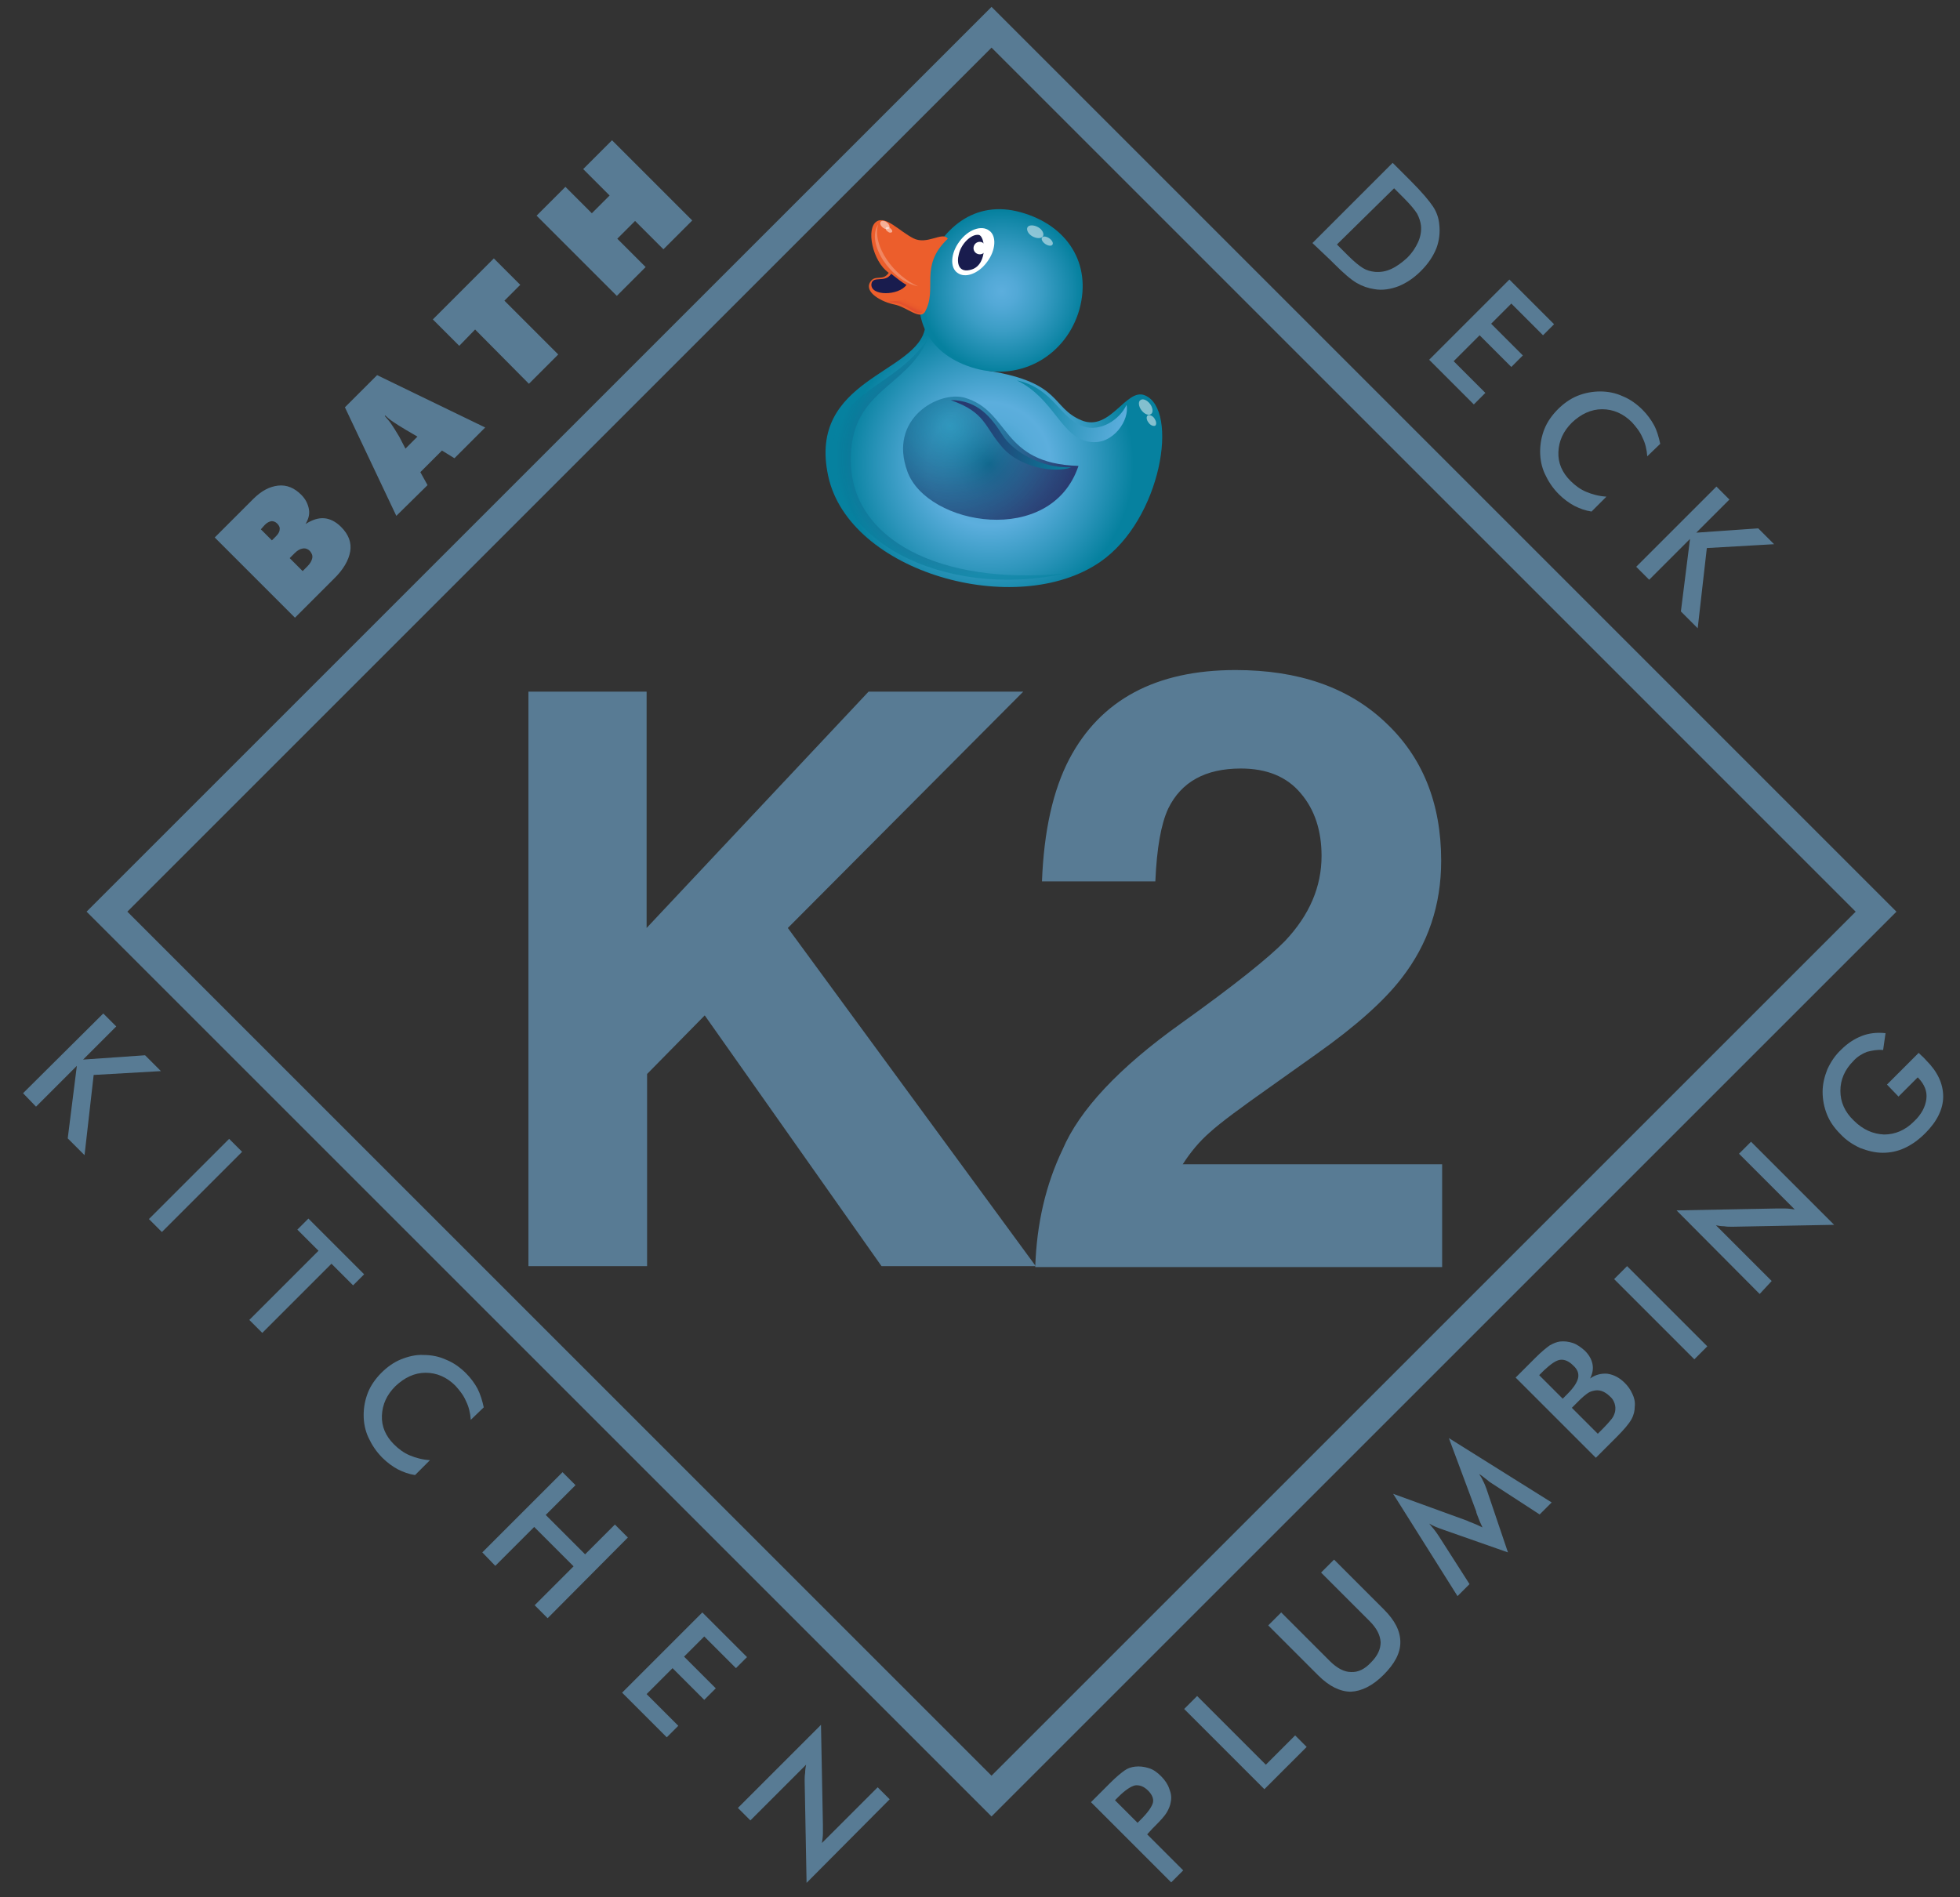 <svg xmlns="http://www.w3.org/2000/svg" id="Layer_1" viewBox="0 0 408 395"><rect x="0" y="0" width="408" height="395" fill="#333333" stroke="none"/><style>.st0{fill:none;stroke:#587b94;stroke-width:6;stroke-miterlimit:10}.st1{fill:#587b94}.st2{fill:url(#SVGID_1_)}.st3{fill:url(#SVGID_2_)}.st4{fill:#ec5e2c}.st5{fill:#fff}.st6{fill:#191c4e}.st7{opacity:.25;fill:#fff}.st8{fill:url(#SVGID_3_)}.st9{fill:url(#SVGID_4_)}.st10{opacity:.5;fill:#fff}.st11{fill:url(#SVGID_5_)}.st12{fill:url(#SVGID_6_)}.st13{fill:url(#SVGID_7_)}</style><path transform="rotate(45.001 206.396 189.8)" class="st0" d="M76.2 59.6h260.4V320H76.2z"/><path class="st1" d="M61.4 128.6l-16.7-16.7 8-8c1.7-1.7 3.4-2.6 5.2-2.8 1.8-.2 3.4.5 4.8 1.9.9.9 1.4 1.9 1.6 3 .2 1.1-.1 2.1-.7 3.1 1.4-.9 2.7-1.3 3.9-1.2 1.2.1 2.4.7 3.5 1.8 1.6 1.6 2.2 3.3 1.9 5.1-.3 1.8-1.4 3.8-3.5 5.8l-8 8zm-7.1-18.4l2.3 2.3.8-.8c.5-.5.8-1 .8-1.4.1-.5-.1-.9-.5-1.3s-.8-.5-1.2-.5c-.5.1-.9.3-1.4.8l-.8.9zm6 6l2.7 2.7 1-1c.6-.6.9-1.2 1-1.7.1-.6-.1-1-.5-1.5-.4-.4-.9-.6-1.5-.5-.6.1-1.1.4-1.7 1l-1 1zM82.5 107.4L71.8 84.8l6.7-6.7L101 89l-6.4 6.4-2.6-1.6-4.5 4.5L89 101l-6.5 6.4zm1.9-14l2.5-2.5-2.4-1.4c-1.2-.7-2.1-1.3-2.7-1.7-.6-.4-1.2-.9-1.6-1.3l-.1.1c.4.5.9 1 1.3 1.6.4.6 1 1.5 1.7 2.7l1.3 2.5zM110.1 79.9L98.9 68.6 95.6 72l-5.5-5.5 12.7-12.7 5.5 5.5-3.3 3.3 11.2 11.2-6.1 6.1zM128.4 61.6l-16.7-16.7 6-6 5.5 5.5 3.7-3.7-5.5-5.5 6-6 16.7 16.7-6 6-5.9-5.9-3.7 3.7 5.9 5.9-6 6zM273.2 50.6l16.7-16.7 3.7 3.7c2.4 2.4 3.9 4.2 4.7 5.4s1.2 2.5 1.3 3.7c.2 1.7 0 3.4-.6 5-.7 1.7-1.7 3.2-3.2 4.7-1.5 1.5-3 2.5-4.7 3.2-1.6.6-3.3.9-5 .6-1.3-.2-2.5-.6-3.7-1.3s-2.7-2-4.7-4l-.7-.7-3.8-3.6zm5.1.3l2.3 2.3c1.3 1.3 2.3 2.1 3.1 2.6.8.5 1.6.7 2.5.8 1.2.1 2.3-.1 3.4-.6s2.2-1.3 3.3-2.3c1.1-1.1 1.8-2.2 2.3-3.3.5-1.1.7-2.3.6-3.4-.1-.9-.4-1.7-.8-2.5-.5-.8-1.4-1.9-2.8-3.3l-1-1-1-1-11.9 11.7zM297.5 74.9l16.7-16.7 9.3 9.3-2.3 2.3-6.6-6.6-4.2 4.2L317 74l-2.4 2.4-6.6-6.6-5.4 5.4 6.6 6.6-2.4 2.4-9.3-9.3zM342.9 95c-.1-1.4-.4-2.7-1-3.9-.5-1.2-1.3-2.2-2.2-3.2-1.8-1.8-3.9-2.7-6.2-2.7-2.3 0-4.4 1-6.3 2.8-1.8 1.8-2.7 3.8-2.8 6.1s.8 4.3 2.5 6c1 1 2.1 1.8 3.3 2.3 1.2.5 2.6.9 4.2 1l-3.1 3.1c-1.3-.2-2.4-.6-3.6-1.2-1.1-.6-2.2-1.4-3.2-2.4-1.3-1.3-2.2-2.7-2.9-4.2-.7-1.5-1-3.1-1-4.7s.3-3.2.9-4.7 1.6-2.9 2.8-4.1c1.2-1.2 2.6-2.2 4.1-2.8 1.5-.6 3.1-.9 4.7-.9s3.2.3 4.7 1c1.5.6 2.9 1.6 4.1 2.8 1 1 1.8 2.1 2.4 3.2s1 2.5 1.3 3.9l-2.7 2.6zM340.6 118l16.7-16.7 2.7 2.7-6.9 6.9 12.9-.9 3.3 3.3-14 .8-1.9 16.7-3.5-3.5 1.9-15.1-8.5 8.5-2.7-2.7z"/><g><path class="st1" d="M4.8 227.6L21.5 211l2.7 2.7-6.9 6.9 12.9-.9 3.3 3.3-14 .8-1.9 16.7-3.5-3.5 1.9-15.1-8.5 8.5-2.7-2.8zM31 253.8l16.7-16.7 2.7 2.7-16.7 16.7-2.7-2.7zM69 263.1l-14.4 14.4-2.7-2.7 14.4-14.4-4.4-4.4 2.3-2.3 11.6 11.6-2.3 2.3-4.5-4.5zM98 295.6c-.1-1.4-.4-2.7-1-3.9-.5-1.2-1.3-2.2-2.2-3.2-1.8-1.8-3.9-2.7-6.2-2.7-2.3 0-4.4 1-6.3 2.8-1.8 1.8-2.7 3.8-2.8 6.1-.1 2.3.8 4.3 2.5 6 1 1 2.1 1.8 3.3 2.3 1.2.5 2.6.9 4.2 1l-3.1 3.1c-1.3-.2-2.4-.6-3.6-1.2-1.1-.6-2.2-1.4-3.2-2.4-1.3-1.3-2.2-2.7-2.9-4.2-.7-1.5-1-3.1-1-4.7s.3-3.2.9-4.7c.6-1.5 1.6-2.9 2.8-4.1 1.2-1.2 2.6-2.2 4.1-2.8 1.5-.6 3.1-1 4.7-.9 1.6 0 3.2.3 4.7 1 1.5.6 2.9 1.6 4.1 2.8 1 1 1.8 2.1 2.4 3.2.6 1.2 1 2.5 1.3 3.9l-2.7 2.6zM100.4 323.2l16.7-16.7 2.7 2.7-6.2 6.2 8.2 8.2 6.2-6.2 2.7 2.7-16.7 16.8-2.7-2.7 8.1-8.1-8.2-8.2-8.1 8.1-2.7-2.8zM129.5 352.4l16.7-16.7 9.3 9.3-2.3 2.3-6.6-6.6-4.2 4.2 6.6 6.6-2.4 2.4-6.6-6.6-5.4 5.4 6.6 6.6-2.4 2.4-9.3-9.3zM153.6 376.4l17.3-17.3.4 20.8v1.8c0 .6-.1 1.3-.2 2l11.6-11.6 2.5 2.5-17.3 17.4-.4-21.2c0-.6 0-1.1.1-1.7 0-.6.1-1.2.2-1.7L156.2 379l-2.6-2.6z"/></g><g><path class="st1" d="M238.8 381.9l7.5 7.5-2.5 2.5-16.7-16.7 4.1-4.1c1.2-1.2 2.2-2 2.9-2.5s1.4-.7 2.2-.8c.9-.1 1.8 0 2.8.3s1.8.9 2.6 1.7c.8.8 1.4 1.7 1.7 2.6.4 1 .5 1.9.3 2.8-.1.7-.4 1.4-.8 2.1-.4.7-1.3 1.7-2.5 2.9l-.5.5-1.1 1.2zm-2-2.4l.7-.7c1.5-1.5 2.3-2.7 2.5-3.5.2-.8-.2-1.7-1-2.5-.9-.9-1.8-1.2-2.7-1.1-.9.2-2.1 1-3.5 2.4l-.7.7 4.7 4.7zM263.2 372.5l-16.7-16.7 2.7-2.7 14.3 14.3 6.1-6.1 2.4 2.4-8.8 8.8zM264 338.4l2.7-2.7 10.1 10.1c1.5 1.5 3 2.3 4.4 2.3 1.5.1 2.9-.6 4.2-2 1.4-1.4 2-2.8 2-4.2-.1-1.5-.8-2.9-2.3-4.4L275 327.4l2.7-2.7 10.4 10.4c2.3 2.3 3.4 4.5 3.4 6.8s-1.2 4.5-3.5 6.8-4.6 3.4-6.8 3.5c-2.2 0-4.5-1.1-6.8-3.4L264 338.4zM310.5 308.8c-.2-.1-.6-.4-1.2-.9-.5-.4-1-.8-1.4-1 .3.4.6.9.8 1.4.3.5.5 1.1.7 1.6l4.5 13.3-13.4-4.7c-.6-.2-1.1-.4-1.6-.6-.5-.2-.9-.4-1.4-.7.3.4.7.8 1 1.2s.7.9 1 1.4l6.4 10-2.5 2.5L290 311l15.4 5.6c.2.1.6.3 1.2.5.5.2 1.2.5 2 .9-.3-.6-.7-1.5-1.1-2.6-.1-.3-.2-.5-.2-.7l-5.7-15.3 21.4 13.4-2.5 2.5-10-6.5zM332.2 303.5l-16.7-16.7 4.2-4.2c1.2-1.2 2.2-2 2.9-2.5.7-.4 1.4-.7 2.1-.8.9-.1 1.8 0 2.7.3.9.3 1.7.9 2.5 1.6.9.9 1.4 1.8 1.6 2.8.2 1 0 2-.5 3 1.1-.8 2.3-1.1 3.6-1 1.3.2 2.5.8 3.6 1.9.7.7 1.2 1.4 1.6 2.3.4.8.6 1.7.5 2.6 0 .9-.2 1.8-.7 2.7-.5.9-1.5 2.1-3.1 3.7l-4.3 4.3zm-6.9-12.3l1-1c1.3-1.3 2-2.4 2.2-3.3.2-.9-.1-1.8-1-2.6-.9-.9-1.8-1.3-2.7-1.2-.9.1-2 .9-3.4 2.2l-1 1 4.9 4.9zm7.3 7.3l.9-.9c.9-.9 1.6-1.7 2-2.2.4-.5.6-1.1.7-1.5.1-.6.1-1.1-.1-1.7-.2-.6-.5-1.1-1-1.5-.5-.5-1.1-.9-1.7-1.1s-1.2-.2-1.9 0c-.4.1-.8.3-1.2.6-.4.3-.9.7-1.4 1.2l-.8.8-.9.9 5.4 5.4zM352.7 283L336 266.3l2.7-2.7 16.7 16.7-2.7 2.7zM366.3 269.4L349 252l20.8-.4h1.8c.6 0 1.3.1 2 .2L362 240.2l2.5-2.5 17.3 17.3-21.2.4c-.6 0-1.1 0-1.7-.1-.6 0-1.2-.1-1.7-.2l11.6 11.6-2.5 2.7zM392.8 225.8l6.6-6.6.5.5c.6.5.9.9 1.1 1.1 2.3 2.3 3.5 4.8 3.5 7.5 0 2.6-1.3 5.2-3.7 7.6-1.4 1.4-2.8 2.4-4.3 3.1-1.5.7-3 1-4.6 1-1.6 0-3.1-.4-4.7-1-1.5-.7-2.9-1.6-4.1-2.9-1.3-1.3-2.2-2.6-2.8-4.1-.6-1.5-.9-3.1-.9-4.7s.4-3.2 1-4.7c.7-1.5 1.6-2.9 2.9-4.1 1.3-1.3 2.7-2.2 4.2-2.8 1.5-.6 3.2-.8 5-.6l-.5 3.5c-1.2-.1-2.3.1-3.4.4-1 .4-2 1-2.8 1.9-1.8 1.8-2.7 3.9-2.7 6.2s.9 4.4 2.8 6.2c1.9 1.9 4 2.8 6.3 2.9 2.3 0 4.4-.9 6.2-2.7 1.6-1.5 2.4-3.1 2.6-4.7.2-1.6-.4-3-1.6-4.3l-.2-.2-4 4-2.4-2.5z"/></g><g><path class="st1" d="M110 144h24.6v49.2l46.2-49.2H213l-49 49.2 51.6 70.4h-32.1l-36.8-52.2-12 12.2v40H110V144z"/><path class="st1" d="M221.2 239.3c3.5-8.2 11.7-17 24.6-26.2 11.2-8 18.4-13.8 21.7-17.2 5.1-5.4 7.6-11.3 7.6-17.7 0-5.2-1.4-9.6-4.3-13-2.9-3.5-7.1-5.2-12.5-5.2-7.4 0-12.4 2.8-15.1 8.3-1.5 3.2-2.4 8.2-2.7 15.2h-23.6c.4-10.5 2.3-19 5.7-25.5 6.5-12.3 18-18.5 34.6-18.5 13.1 0 23.5 3.6 31.2 10.9 7.7 7.2 11.6 16.8 11.6 28.8 0 9.2-2.7 17.3-8.2 24.4-3.6 4.7-9.5 10-17.7 15.8l-9.7 6.9c-6.1 4.3-10.3 7.4-12.5 9.4-2.2 1.9-4.1 4.2-5.7 6.7h54v21.4h-84.7c.3-9.1 2.2-17.2 5.7-24.5z"/></g><g><radialGradient id="SVGID_1_" cx="146.018" cy="153.558" r="30.039" gradientTransform="rotate(15.719 382.055 342.096)" gradientUnits="userSpaceOnUse"><stop offset="0" stop-color="#06819f"/><stop offset=".07" stop-color="#2290b3"/><stop offset=".153" stop-color="#3b9dc5"/><stop offset=".239" stop-color="#4ea6d3"/><stop offset=".329" stop-color="#58acda"/><stop offset=".429" stop-color="#5caedd"/><stop offset=".755" stop-color="#2d95bb"/><stop offset="1" stop-color="#06819f"/></radialGradient><path class="st2" d="M192.6 68.1c-1.4 9.7-24.6 10.7-20.2 31 4.3 20.1 39.2 29.9 56.6 17.9 12.8-8.8 16.5-31.8 9.3-34.7-3.9-1.6-7.2 7.7-13.2 5.2-6.4-2.7-3.9-7.8-19.3-10.3-4.6-.9-12.4-14.3-13.2-9.1z"/><radialGradient id="SVGID_2_" cx="138.758" cy="118.193" r="16.76" gradientTransform="rotate(15.719 382.055 342.096)" gradientUnits="userSpaceOnUse"><stop offset="0" stop-color="#5caedd"/><stop offset=".188" stop-color="#53a9d7"/><stop offset=".494" stop-color="#3b9dc5"/><stop offset=".876" stop-color="#1488a9"/><stop offset="1" stop-color="#06819f"/></radialGradient><path class="st3" d="M224.7 64.4c-2.7 9.5-12 15-21.7 12.3-9.6-2.7-13.8-10.4-10.6-19.8 3.2-9.4 10.5-15.4 20.1-12.7 9.7 2.7 14.8 10.7 12.2 20.2z"/><path class="st4" d="M182.5 46.1c1.9-1.2 4.7 2 7.6 3.5 2.9 1.5 6.1-1.5 7.2.1-6.1 5.8-2 10.4-4.8 15.3-1.1 1.6-3.8-1.1-6.3-1.6-2.6-.5-6.3-2.5-5.1-4.6 1-1.8 2.6-.1 3.9-2-3.4-2.4-4.8-9.3-2.5-10.7z"/><path class="st5" d="M199.7 50.3c-1.8 2.4-2 5.4-.4 6.5 1.6 1.2 4.4.2 6.2-2.3 1.8-2.4 2-5.4.4-6.5-1.6-1.2-4.4-.2-6.2 2.3z"/><path class="st6" d="M199.6 52.9c-.5 1.8-.1 4.1 2.7 3.2 3.4-1.1 2.8-7.1 1.4-7.2-1.5-.2-3.6 1.8-4.1 4z"/><path class="st7" d="M182.8 46.7c-1.3 4.6 3.4 10.8 8.3 12.9-5.6-1.1-10.9-8.9-8.3-12.9z"/><path class="st6" d="M185.5 57c1.2.9 2.2 1.8 3.2 2.3-1.6 2.3-7.6 2.4-7.3-.2.3-1.8 2.9-.1 4.1-2.1z"/><radialGradient id="SVGID_3_" cx="177.412" cy="112.205" r="24.822" gradientTransform="rotate(5.405 366.065 328.428)" gradientUnits="userSpaceOnUse"><stop offset=".153" stop-color="#2a356c"/><stop offset=".328" stop-color="#263e72" stop-opacity=".897"/><stop offset=".61" stop-color="#1a5682" stop-opacity=".73"/><stop offset=".964" stop-color="#087d9c" stop-opacity=".521"/><stop offset="1" stop-color="#06819f" stop-opacity=".5"/></radialGradient><path class="st8" d="M177.1 96c.2 16.3 18.4 25.9 44.6 23.4-25.3 5.5-50.4-7.1-48.2-27 1.2-11.2 13.2-12 19.7-22-4.4 10.5-16.3 10.7-16.1 25.6z"/><path class="st5" d="M205.2 52c-.2.7-.9 1.1-1.6.9-.7-.2-1.1-.9-.9-1.6.2-.7.9-1.1 1.6-.9.6.2 1.1.9.9 1.6z"/><linearGradient id="SVGID_4_" gradientUnits="userSpaceOnUse" x1="146.793" y1="138.774" x2="170.618" y2="138.774" gradientTransform="rotate(15.719 382.055 342.096)"><stop offset="0" stop-color="#06819f"/><stop offset=".317" stop-color="#1e8db0"/><stop offset=".983" stop-color="#5aaddc"/><stop offset="1" stop-color="#5caedd"/></linearGradient><path class="st9" d="M211.7 79.2c7.6 1.6 9 8.1 13.9 9.6 3.4 1.1 7.4-1.3 8.9-4.5.7 3-2.7 8.4-7.6 7.7-6-.8-7.4-9-15.2-12.8z"/><path class="st10" d="M237.4 83.3c.5-.4 1.4 0 2 .8.6.8.7 1.8.2 2.1-.5.4-1.4 0-2-.8-.6-.8-.7-1.8-.2-2.1zM238.9 86.5c.3-.2 1 0 1.4.6.4.6.5 1.2.2 1.5-.3.2-1 0-1.4-.6-.5-.6-.5-1.3-.2-1.5zM183.3 46.2c.2-.3.8-.3 1.3.1s.7.9.5 1.2c-.2.3-.8.3-1.3-.1s-.7-.9-.5-1.2z"/><path class="st10" d="M184.4 47.4c.2-.2.6-.2.9.1.4.3.5.6.4.8-.2.2-.6.2-.9-.1-.4-.2-.5-.6-.4-.8zM213.9 47.3c.3-.5 1.3-.5 2.2 0 .9.5 1.3 1.4 1 1.9-.3.5-1.3.5-2.2 0-.9-.5-1.3-1.4-1-1.9z"/><path class="st10" d="M216.9 49.5c.2-.4.9-.3 1.5.1s.9 1 .7 1.3c-.2.4-.9.3-1.5-.1s-.9-1-.7-1.3z"/><linearGradient id="SVGID_5_" gradientUnits="userSpaceOnUse" x1="120.603" y1="125.313" x2="120.328" y2="127.104" gradientTransform="rotate(15.719 382.055 342.096)"><stop offset="0" stop-color="#ec5e2c"/><stop offset=".378" stop-color="#e95a2c"/><stop offset=".769" stop-color="#e04d2d"/><stop offset=".989" stop-color="#d8432d"/></linearGradient><path class="st11" d="M191.6 65.2c-1.5.2-3-2.2-6.2-2.3-2.2-.1 4.3-.2 5-1.2.4-.5 2.7 3.3 1.2 3.5z"/><radialGradient id="SVGID_6_" cx="139.521" cy="71.876" r="30.759" gradientTransform="matrix(1.07 .34 -.33 1.034 72.248 -33.042)" gradientUnits="userSpaceOnUse"><stop offset="0" stop-color="#06819f" stop-opacity=".5"/><stop offset=".036" stop-color="#087d9c" stop-opacity=".521"/><stop offset=".39" stop-color="#1a5682" stop-opacity=".73"/><stop offset=".672" stop-color="#263e72" stop-opacity=".897"/><stop offset=".847" stop-color="#2a356c"/></radialGradient><path class="st12" d="M188.9 98.2c4.1 11.2 29.9 15.8 35.6-1.2-16.3-.5-14.1-11.4-23.7-14.2-5.3-1.5-16 4.3-11.9 15.4z"/><linearGradient id="SVGID_7_" gradientUnits="userSpaceOnUse" x1="175.586" y1="106.345" x2="201.887" y2="106.345" gradientTransform="rotate(5.405 366.065 328.428)"><stop offset="0" stop-color="#2a356c"/><stop offset=".203" stop-color="#263d72"/><stop offset=".524" stop-color="#1b5481"/><stop offset=".919" stop-color="#0a7999"/><stop offset="1" stop-color="#06819f"/></linearGradient><path class="st13" d="M197.9 83.3c5.7 0 8.5 3.7 10.8 7.3 2.1 3.3 7.8 6.9 14.3 6.7-3.7 1.3-10.7-.1-14.2-4-4-4.5-3.5-7.4-10.9-10z"/></g></svg>
